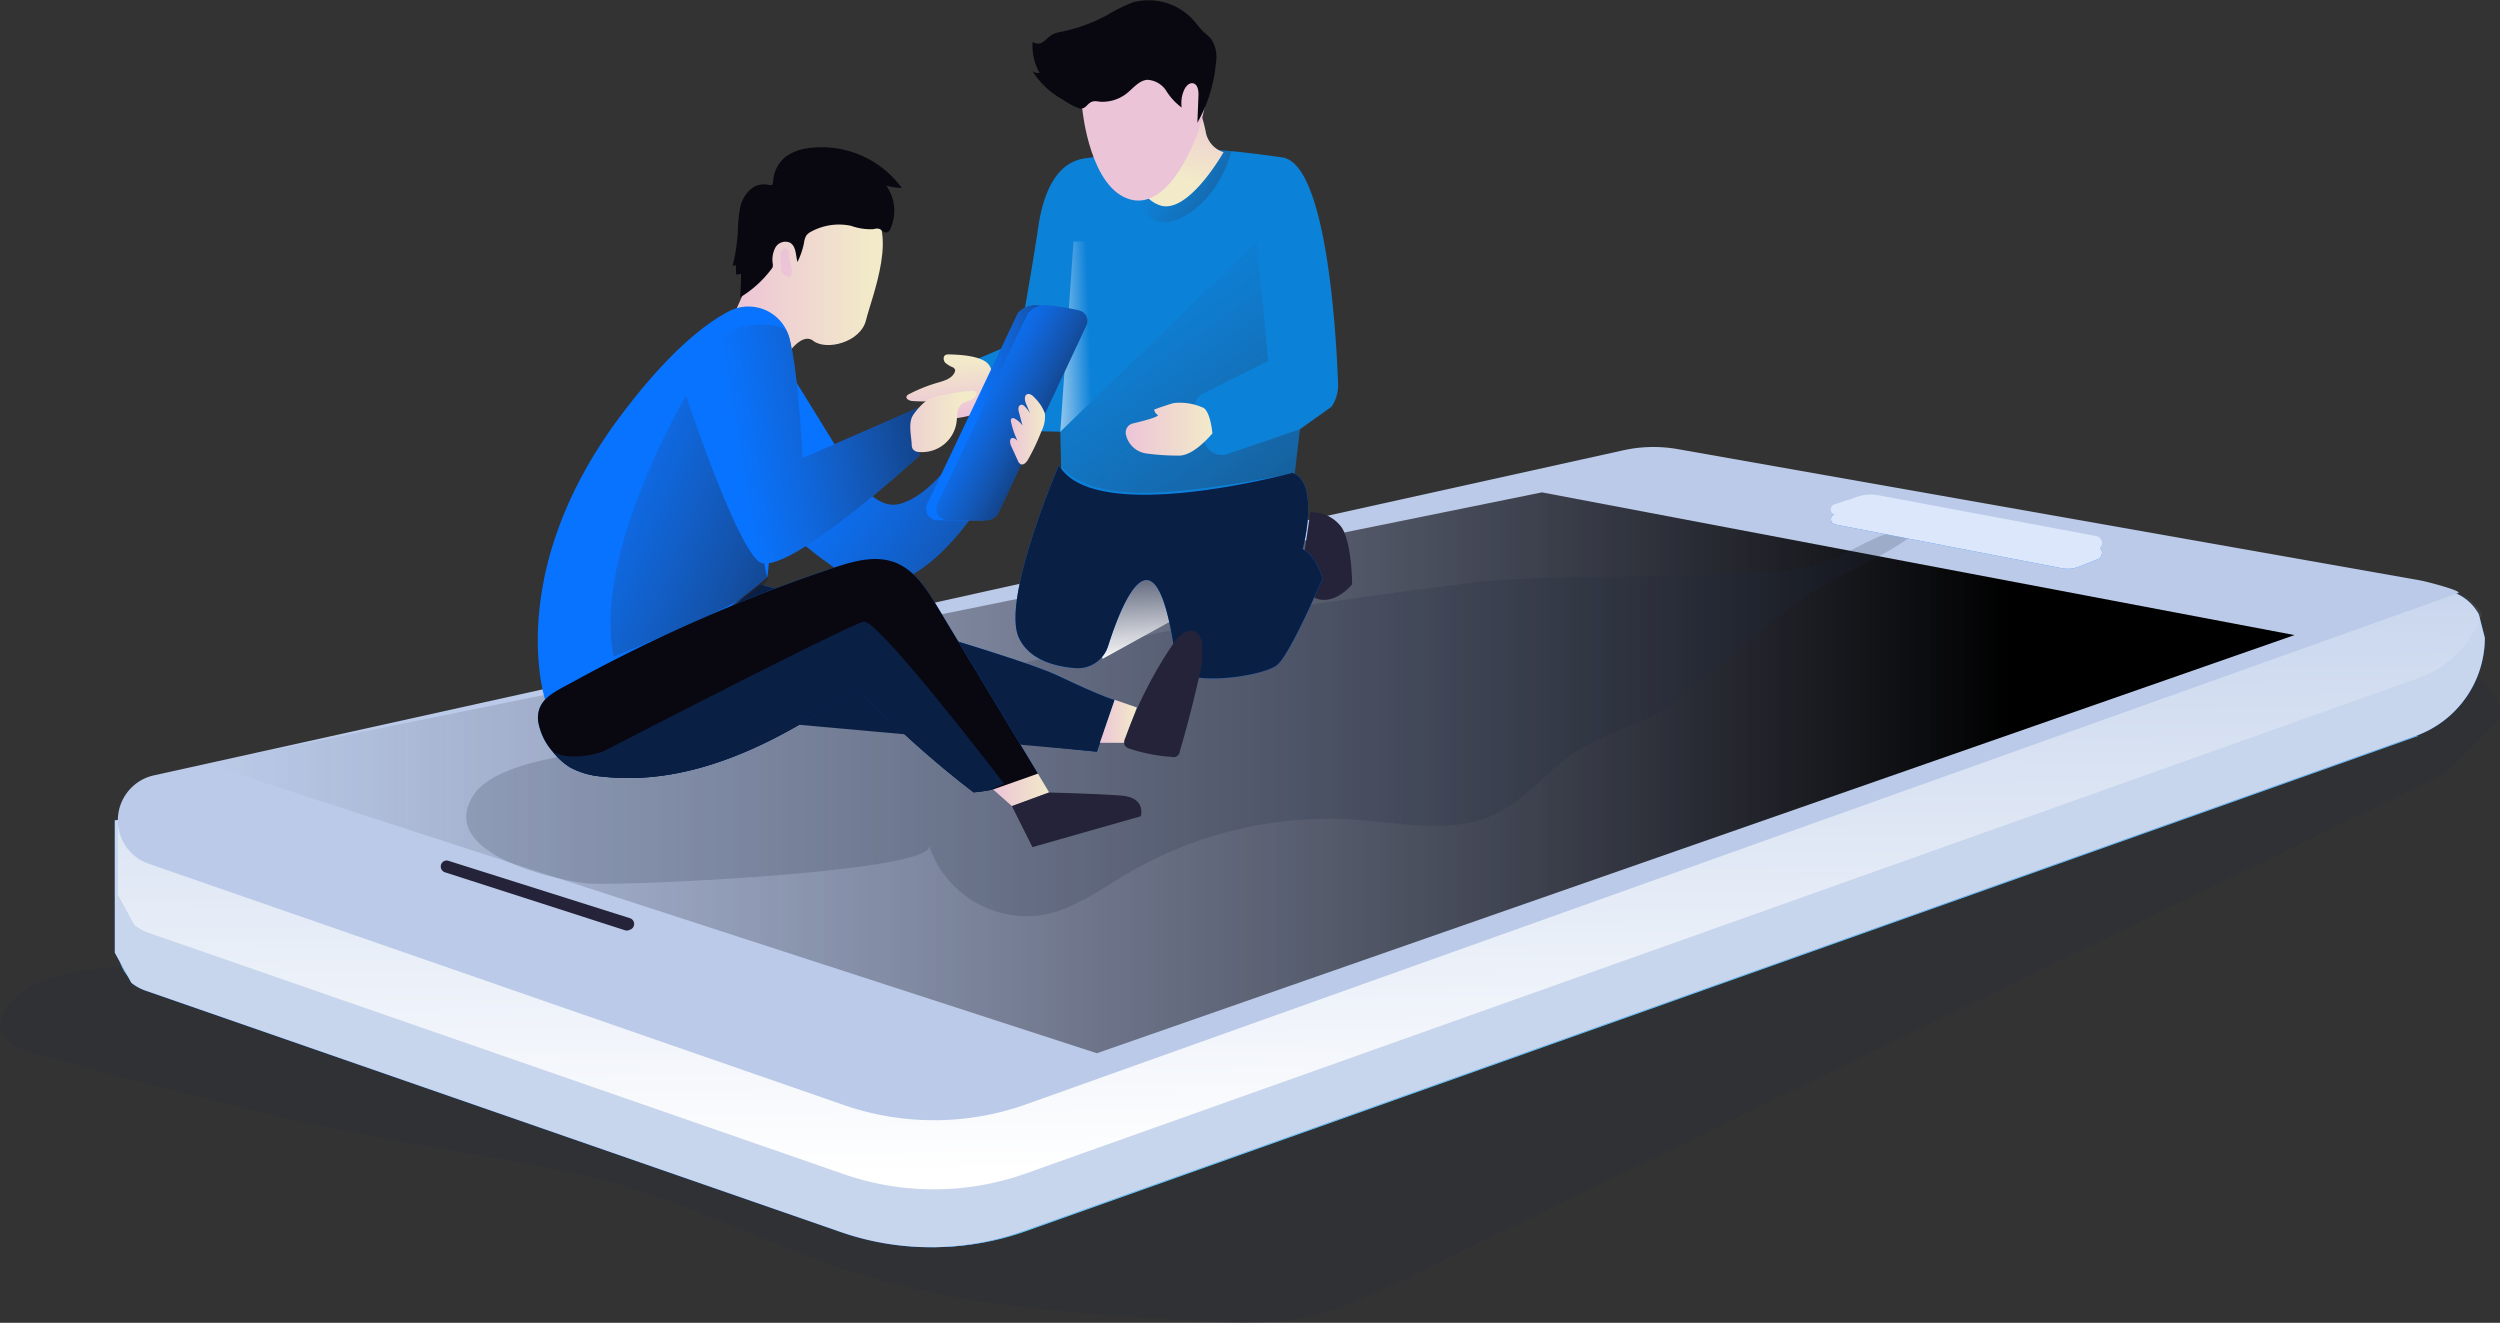 <svg xmlns="http://www.w3.org/2000/svg" xmlns:xlink="http://www.w3.org/1999/xlink" width="283.496" height="150" viewBox="0 0 283.496 150">
  <rect x="0" y="0" width="283.496" height="150" fill="#333333" stroke="none"/>
  <defs>
    <linearGradient id="linear-gradient" y1="0.5" x2="1" y2="0.5" gradientUnits="objectBoundingBox">
      <stop offset="0" stop-color="#ecc4d7"/>
      <stop offset="0.42" stop-color="#efd4d1"/>
      <stop offset="1" stop-color="#f2eac9"/>
    </linearGradient>
    <linearGradient id="linear-gradient-2" y1="0.5" x2="1" y2="0.5" gradientUnits="objectBoundingBox">
      <stop offset="0" stop-color="#68e1fd"/>
      <stop offset="1" stop-color="#69b9eb"/>
    </linearGradient>
    <linearGradient id="linear-gradient-3" x1="0.486" y1="-0.006" x2="0.535" y2="0.975" gradientUnits="objectBoundingBox">
      <stop offset="0.01" stop-color="#fff" stop-opacity="0"/>
      <stop offset="0.99" stop-color="#fff"/>
    </linearGradient>
    <linearGradient id="linear-gradient-4" x1="0.287" y1="0.486" x2="-0.324" y2="0.526" gradientUnits="objectBoundingBox">
      <stop offset="0.01" stop-color="#fff" stop-opacity="0"/>
      <stop offset="0.33" stop-color="#fff" stop-opacity="0.361"/>
      <stop offset="0.99" stop-color="#fff"/>
    </linearGradient>
    <linearGradient id="linear-gradient-5" x1="0.254" y1="0.359" x2="2.443" y2="1.217" gradientUnits="objectBoundingBox">
      <stop offset="0.01" stop-color="#3c3a52" stop-opacity="0"/>
      <stop offset="1"/>
    </linearGradient>
    <linearGradient id="linear-gradient-6" x1="0.521" y1="0.926" x2="0.482" y2="0.118" xlink:href="#linear-gradient"/>
    <linearGradient id="linear-gradient-7" x1="0.221" y1="0.446" x2="1.916" y2="1.65" xlink:href="#linear-gradient-5"/>
    <linearGradient id="linear-gradient-8" y1="0.5" x2="1" y2="0.5" gradientUnits="objectBoundingBox">
      <stop offset="0.01" stop-color="#3c3a52" stop-opacity="0"/>
      <stop offset="0.86"/>
    </linearGradient>
    <linearGradient id="linear-gradient-9" x1="0.495" y1="0.289" x2="0.542" y2="1.015" xlink:href="#linear-gradient-3"/>
    <linearGradient id="linear-gradient-10" x1="0.295" y1="0.5" x2="1.296" y2="0.5" xlink:href="#linear-gradient-5"/>
    <linearGradient id="linear-gradient-11" x1="0.266" y1="0.338" x2="1.005" y2="0.883" xlink:href="#linear-gradient-5"/>
    <linearGradient id="linear-gradient-12" x1="-0.072" y1="0.177" x2="1.92" y2="1.332" xlink:href="#linear-gradient-5"/>
    <linearGradient id="linear-gradient-13" x1="0.197" y1="0.522" x2="1.643" y2="0.263" xlink:href="#linear-gradient-5"/>
    <linearGradient id="linear-gradient-14" x1="-0.311" y1="0.499" x2="0.69" y2="0.499" xlink:href="#linear-gradient"/>
    <linearGradient id="linear-gradient-15" x1="0.708" y1="0.681" x2="4.435" y2="3.753" xlink:href="#linear-gradient"/>
    <linearGradient id="linear-gradient-16" x1="-0.013" y1="0.5" x2="0.995" y2="0.5" xlink:href="#linear-gradient"/>
    <linearGradient id="linear-gradient-17" x1="0" y1="0.5" x2="1" y2="0.5" xlink:href="#linear-gradient"/>
    <linearGradient id="linear-gradient-18" x1="0" y1="0.5" x2="1" y2="0.5" xlink:href="#linear-gradient"/>
    <linearGradient id="linear-gradient-19" x1="0.536" y1="0.252" x2="0.457" y2="0.82" gradientUnits="objectBoundingBox">
      <stop offset="0" stop-color="#ecc4d7"/>
      <stop offset="0.42" stop-color="#efd4d1"/>
      <stop offset="0.59" stop-color="#f0dace"/>
      <stop offset="1" stop-color="#f2eac9"/>
    </linearGradient>
    <linearGradient id="linear-gradient-20" x1="15.246" y1="-7.795" x2="16.269" y2="-7.795" xlink:href="#linear-gradient"/>
    <linearGradient id="linear-gradient-21" x1="0.27" y1="0.235" x2="1.76" y2="2.447" xlink:href="#linear-gradient-5"/>
    <linearGradient id="linear-gradient-22" x1="0" y1="0.501" x2="1" y2="0.501" xlink:href="#linear-gradient"/>
  </defs>
  <g id="mobile_testing" transform="translate(0.04 -23.025)">
    <path id="Path_551" data-name="Path 551" d="M283.428,381.791c.471-4.411-5.2-6.674-9.633-6.822-9.261-.306-18.368,2.064-27.505,3.592-23.955,4.042-48.508,2.491-72.663,4.988-18.736,1.937-37.118,6.292-55.575,10.046-21.674,4.4-43.492,7.978-65.366,11.246-10.7,1.6-21.519,3.7-32.3,4.62-4.971.427-18.664-.289-20.377,6.836-.409,1.7,1.7,2.807,3.382,3.261,13.892,3.764,27.8,7.527,41.972,10.1,9.2,1.675,18.526,2.856,27.426,5.708,7.785,2.5,15.137,6.237,22.9,8.787,13.145,4.318,27.148,5.119,40.964,5.883a46.347,46.347,0,0,0,10.269-.189c4.362-.733,8.408-2.687,12.385-4.62L277.4,387.835" transform="translate(0 -277.205)" fill="#1d2741" opacity="0.18"/>
    <path id="Path_552" data-name="Path 552" d="M242,236.095l5.274-11.824s5.714-2.752,9.667-.375.605,10.379,0,12.908-4.5,3.516-5.986,2.36-3.423,2.267-3.423,2.267Z" transform="translate(-158.771 -177.489)" fill="url(#linear-gradient)"/>
    <path id="Path_553" data-name="Path 553" d="M299.678,366.3l-157.91,56.17a31.173,31.173,0,0,1-20.666.083L42.294,395.2a5.459,5.459,0,0,1-1.634-.9,5.054,5.054,0,0,1-1.841-3.341,5.4,5.4,0,0,1-.041-.671,5.126,5.126,0,0,1,4.128-5.126l7.407-1.558,79.836-16.82,86.985-18.33,36.33,6.038,26.518,4.417Z" transform="translate(-25.463 -259.827)" fill="url(#linear-gradient-2)"/>
    <path id="Path_554" data-name="Path 554" d="M306.557,357.517a11.821,11.821,0,0,1-7.857,11.136l-157.911,56.17a31.172,31.172,0,0,1-20.666.083L41.309,397.538a5.459,5.459,0,0,1-1.634-.9L37.841,393.3l-.041-.076V378.214l91.385-9.1,123.3-12.289,48.047-4.782a5.47,5.47,0,0,1,5.35,2.821" transform="translate(-24.822 -262.168)" fill="#0873fe"/>
    <path id="Path_555" data-name="Path 555" d="M306.557,357.517a11.821,11.821,0,0,1-7.857,11.136l-157.911,56.17a31.172,31.172,0,0,1-20.666.083L41.309,397.538a5.459,5.459,0,0,1-1.634-.9L37.841,393.3l-.041-.076V378.214l91.385-9.1,123.3-12.289,48.047-4.782a5.47,5.47,0,0,1,5.35,2.821" transform="translate(-24.822 -262.168)" fill="#c7d5ed"/>
    <path id="Path_556" data-name="Path 556" d="M306.869,354.879a11.8,11.8,0,0,1-7.183,7.207l-157.91,56.173a31.172,31.172,0,0,1-20.666.079l-78.8-27.357a5.451,5.451,0,0,1-1.634-.9l-1.834-3.344-.041-.076v-8.449l91.385-9.1,123.294-12.289,48.047-4.782a5.47,5.47,0,0,1,5.35,2.821" transform="translate(-25.478 -262.168)" fill="url(#linear-gradient-3)"/>
    <path id="Path_557" data-name="Path 557" d="M304.182,321.684,141.8,379.653a31.152,31.152,0,0,1-20.666.079L42.312,352.375a5.22,5.22,0,0,1,.636-10.039L209.5,305.49a15.889,15.889,0,0,1,6.344-.11l84.078,14.866c.647.114,4.885,1.214,4.263,1.438" transform="translate(-25.481 -231.399)" fill="#bacae8"/>
    <path id="Path_560" data-name="Path 560" d="M325.293,228.624s1.686-9.554,2.126-12.688c.8-5.745,3.027-7.724,5.353-8.037,9.568-1.28,12.1-1.555,22.362-.1,5.054.716,6.12,20.2,6.323,25.689a4.307,4.307,0,0,1-.747,2.58l-3.581,2.556-1.06,8.99L330.2,248.97l-.244-10.066-10.221-.234.306-7.8Z" transform="translate(-209.759 -166.921)" fill="#0c81d8"/>
    <path id="Path_561" data-name="Path 561" d="M349.45,258.913l1.5-21.567s10.231-.3,10.187,1.283-7.459,16.194-7.459,16.194Z" transform="translate(-229.255 -186.931)" fill="url(#linear-gradient-4)"/>
    <path id="Path_562" data-name="Path 562" d="M382.046,206.639a2.752,2.752,0,0,1,1.741.306s-1.273,5.56-6.007,7.7-5.57-5.4-5.57-5.4Z" transform="translate(-244.184 -166.782)" fill="url(#linear-gradient-5)"/>
    <path id="Path_563" data-name="Path 563" d="M303.561,274.584a.836.836,0,0,0-.4.065c-.289.162-.258.616-.041.867a2.733,2.733,0,0,0,.839.52.509.509,0,0,1,.282.285.451.451,0,0,1-.041.282c-.3.716-1.159.967-1.9,1.18a17.655,17.655,0,0,0-3.258,1.3.547.547,0,0,0-.3.265c-.1.31.344.5.661.523a16.037,16.037,0,0,0,2.37,0c-.206.145-.444.344-.389.6s.3.327.516.344a2.224,2.224,0,0,1,.661.072c.344.141.5.568.819.781a1.483,1.483,0,0,0,1.032.141,10.355,10.355,0,0,0,1.968-.43,2.828,2.828,0,0,0,1.032-.523,2.753,2.753,0,0,0,.688-1.276c.323-1.032.74-3.1-.162-3.98S304.731,274.615,303.561,274.584Z" transform="translate(-195.981 -211.371)" fill="url(#linear-gradient-6)"/>
    <path id="Path_564" data-name="Path 564" d="M254.672,276.71l7.679,12.43s2.467,4.441,5.37,3.839,5.621-4.239,5.621-4.239L277.2,292.7s-6.072,10.252-12.705,9.354c-3.691-.5-11.6-8.178-11.6-8.178Z" transform="translate(-165.914 -212.768)" fill="#0873fe"/>
    <path id="Path_565" data-name="Path 565" d="M254.672,276.71l7.679,12.43s2.467,4.441,5.37,3.839,5.621-4.239,5.621-4.239L277.2,292.7s-6.072,10.252-12.705,9.354c-3.691-.5-11.6-8.178-11.6-8.178Z" transform="translate(-165.914 -212.768)" fill="url(#linear-gradient-7)"/>
    <path id="Path_566" data-name="Path 566" d="M67.72,272.08l151.539-30.77,85.34,16.183L168.79,304.911Z" transform="translate(-44.448 -162.451)" fill="url(#linear-gradient-8)"/>
    <path id="Path_567" data-name="Path 567" d="M206.137,368.462a11.706,11.706,0,0,0,12.757,7.913c3.612-.616,6.671-2.914,9.832-4.772a45.085,45.085,0,0,1,25.8-6.052c5.377.382,11.1,1.675,15.942-.688,3.358-1.641,5.707-4.816,8.814-6.881,2.628-1.755,5.707-2.68,8.553-4.046,4.431-2.126,9.464-7.71,16.586-12.9,4.2-3.065,11.508-5.9,13.445-8.057-3.987-1.084-7.593,3.5-13.445,4.128-12.237,1.276-28.389.489-36.959,1.593-10.221,1.314-20.453,2.632-30.55,4.682-21.567,4.376-42.615,10.1-64.334,13.789-4.314.736-15.454,1.376-18.141,5.666-4,6.416,8.687,9.42,12.788,9.922C170.513,373.148,207.049,371.507,206.137,368.462Z" transform="translate(-100.828 -249.568)" fill="#1d2741" opacity="0.18"/>
    <path id="Path_569" data-name="Path 569" d="M430.343,326.616a4.193,4.193,0,0,1,3.581,1.765c1.153,1.9,1.153,6.409,1.153,6.409s-1.94,2.425-4.1,1.589-1.256-5.573-1.256-5.573Z" transform="translate(-281.789 -245.503)" fill="#25233a"/>
    <path id="Path_570" data-name="Path 570" d="M360.11,351.568l7.782-4.29-.248-7.968s-9.089,3.409-9.241,3.867S360.11,351.568,360.11,351.568Z" transform="translate(-235.122 -253.831)" fill="url(#linear-gradient-9)"/>
    <path id="Path_571" data-name="Path 571" d="M339.609,311.12s-6.561,15.22-4.538,19.568c1.163,2.5,4.091,3.258,6.368,3.44a3.6,3.6,0,0,0,3.74-2.491c1.62-5.1,5.58-14.931,7.734,2.03.344,2.787,9.9,1.445,11.463.083s5.126-9.795,5.126-9.795-.753-2.632-2.25-3.313c0,0,2-7.483-1.142-8.663C366.1,311.983,343.607,318.111,339.609,311.12Z" transform="translate(-219.569 -235.34)" fill="#0873fe"/>
    <path id="Path_572" data-name="Path 572" d="M339.609,311.12s-6.561,15.22-4.538,19.568c1.163,2.5,4.091,3.258,6.368,3.44a3.6,3.6,0,0,0,3.74-2.491c1.62-5.1,5.58-14.931,7.734,2.03.344,2.787,9.9,1.445,11.463.083s5.126-9.795,5.126-9.795-.753-2.632-2.25-3.313c0,0,2-7.483-1.142-8.663C366.1,311.983,343.607,318.111,339.609,311.12Z" transform="translate(-219.569 -235.34)" fill="#0a1f44"/>
    <path id="Path_573" data-name="Path 573" d="M218.724,350.38s28.506,7.844,33.78,10.359,6.444,2.752,6.444,2.752l-2.023,5.873-54.845-5.642Z" transform="translate(-132.585 -261.093)" fill="#0873fe"/>
    <path id="Path_574" data-name="Path 574" d="M218.724,350.38s28.506,7.844,33.78,10.359,6.444,2.752,6.444,2.752l-2.023,5.873-54.845-5.642Z" transform="translate(-132.585 -261.093)" fill="#0a1f44"/>
    <path id="Path_575" data-name="Path 575" d="M287.534,300.669l-10.692-2.694-5.8-7.465-23.508,7.465,1.046,1.569,38.163,3.433Z" transform="translate(-162.398 -194.724)" fill="#0a1f44"/>
    <path id="Path_576" data-name="Path 576" d="M145.7,442.75l20.4,6.568a.688.688,0,0,0,.458,0l.162-.062a.688.688,0,0,0-.038-1.3l-20.559-6.5a.664.664,0,0,0-.447,0h0a.688.688,0,0,0,.027,1.294Z" transform="translate(-95.293 -320.811)" fill="#25233a"/>
    <path id="Path_577" data-name="Path 577" d="M624.07,328.92" transform="translate(-409.397 -247.016)" fill="#fff"/>
    <path id="Path_578" data-name="Path 578" d="M603.945,326.31l25.692,4.961a3.5,3.5,0,0,0,1.978-.186l2.064-.815a.8.8,0,0,0-.148-1.538l-24.725-4.62a4.473,4.473,0,0,0-2.233.148l-2.694.881a.606.606,0,0,0,.065,1.17Z" transform="translate(-395.877 -243.811)" fill="#0873fe"/>
    <path id="Path_579" data-name="Path 579" d="M603.945,326.31l25.692,4.961a3.5,3.5,0,0,0,1.978-.186l2.064-.815a.8.8,0,0,0-.148-1.538l-24.725-4.62a4.473,4.473,0,0,0-2.233.148l-2.694.881a.606.606,0,0,0,.065,1.17Z" transform="translate(-395.877 -243.811)" fill="#dce7fb"/>
    <path id="Path_580" data-name="Path 580" d="M603.924,323.057l25.692,4.964a3.563,3.563,0,0,0,1.978-.186l2.064-.815a.8.8,0,0,0-.148-1.538l-24.726-4.631a4.513,4.513,0,0,0-2.233.144l-2.7.888a.605.605,0,0,0,.072,1.173Z" transform="translate(-395.856 -241.672)" fill="#dce7fb"/>
    <path id="Path_581" data-name="Path 581" d="M315.616,259.329a2.566,2.566,0,0,1,2.367-.9,34.258,34.258,0,0,1,4.909.929l-11.009,23.435h-5.357a1.3,1.3,0,0,1-1.173-1.851Z" transform="translate(-200.247 -200.771)" fill="#0873fe"/>
    <path id="Path_582" data-name="Path 582" d="M315.616,259.329a2.566,2.566,0,0,1,2.367-.9,34.258,34.258,0,0,1,4.909.929l-11.009,23.435h-5.357a1.3,1.3,0,0,1-1.173-1.851Z" transform="translate(-200.247 -200.771)" fill="url(#linear-gradient-10)"/>
    <path id="Path_583" data-name="Path 583" d="M318.962,259.329a2.575,2.575,0,0,1,2.37-.9,24.038,24.038,0,0,1,3.44.578,1.2,1.2,0,0,1,.822,1.689l-9.925,21.168a1.613,1.613,0,0,1-1.462.929h-4.338a1.293,1.293,0,0,1-1.17-1.851Z" transform="translate(-202.441 -200.771)" fill="#0873fe"/>
    <path id="Path_584" data-name="Path 584" d="M318.962,259.329a2.575,2.575,0,0,1,2.37-.9,24.038,24.038,0,0,1,3.44.578,1.2,1.2,0,0,1,.822,1.689l-9.925,21.168a1.613,1.613,0,0,1-1.462.929h-4.338a1.293,1.293,0,0,1-1.17-1.851Z" transform="translate(-202.441 -200.771)" fill="url(#linear-gradient-11)"/>
    <path id="Path_585" data-name="Path 585" d="M178.084,303.449s-4.871-14.494,8.6-32.373c5.078-6.743,9.137-10.145,12.223-11.769a4.81,4.81,0,0,1,6.987,4.782c-.908,8.728-2.618,25.211-2.618,25.345S182.894,306.242,178.084,303.449Z" transform="translate(-116.281 -200.989)" fill="#0873fe"/>
    <path id="Path_586" data-name="Path 586" d="M209.743,288.17s-10.644,17.859-8.205,29.587c0,0,18.444-7.283,17.436-9.045s-.829-20.552-.829-20.552Z" transform="translate(-131.99 -220.279)" fill="url(#linear-gradient-12)"/>
    <path id="Path_587" data-name="Path 587" d="M233.966,366.368a19.913,19.913,0,0,1-5.5,1.875q-.893.165-1.792.248a111.555,111.555,0,0,1-13.2-11.9c-8.539,6.014-18.526,11.281-28.9,10.111a9.151,9.151,0,0,1-3.678-1.056,7.911,7.911,0,0,1-1.961-1.779,6.911,6.911,0,0,1-1.658-3.544c-.162-2.408,1.854-3.206,3.829-4.293a180.158,180.158,0,0,1,29.673-13c2.257-.757,4.748-1.466,6.973-.616s3.6,3.01,4.816,5.043Z" transform="translate(-116.306 -255.613)" fill="#0873fe"/>
    <path id="Path_588" data-name="Path 588" d="M233.966,366.368a19.913,19.913,0,0,1-5.5,1.875q-.893.165-1.792.248a111.555,111.555,0,0,1-13.2-11.9c-8.539,6.014-18.526,11.281-28.9,10.111a9.151,9.151,0,0,1-3.678-1.056,7.911,7.911,0,0,1-1.961-1.779,6.911,6.911,0,0,1-1.658-3.544c-.162-2.408,1.854-3.206,3.829-4.293a180.158,180.158,0,0,1,29.673-13c2.257-.757,4.748-1.466,6.973-.616s3.6,3.01,4.816,5.043Z" transform="translate(-116.306 -255.613)" fill="#090811"/>
    <path id="Path_589" data-name="Path 589" d="M226.08,272.818s5.477,16.548,8.229,18.791,18.234-11.976,18.234-11.976v-5.5l-13.231,5.756s-.705-13.761-2.026-14.614S227.728,263.464,226.08,272.818Z" transform="translate(-148.328 -204.926)" fill="#0873fe"/>
    <path id="Path_590" data-name="Path 590" d="M226.08,272.818s5.477,16.548,8.229,18.791,18.234-11.976,18.234-11.976v-5.5l-13.231,5.756s-.705-13.761-2.026-14.614S227.728,263.464,226.08,272.818Z" transform="translate(-148.328 -204.926)" fill="url(#linear-gradient-13)"/>
    <path id="Path_591" data-name="Path 591" d="M302.653,287.369a6.009,6.009,0,0,1,1.541-.344,13.648,13.648,0,0,1,2.718-.4c1.256,0,.313.9-.048,1.032a3.26,3.26,0,0,0-1.049.471c-.533.454-.475,1.266-.557,1.961a3.946,3.946,0,0,1-4.245,3.461.933.933,0,0,1-.722-.32,1.032,1.032,0,0,1-.127-.547c-.045-.956-.4-2.377.11-3.234C300.62,288.845,301.9,287.369,302.653,287.369Z" transform="translate(-196.817 -219.268)" fill="url(#linear-gradient-14)"/>
    <path id="Path_592" data-name="Path 592" d="M243.656,210.907a3.7,3.7,0,0,0-1.376,2.267,16.381,16.381,0,0,0-.251,2.694,21.734,21.734,0,0,1-.6,3.9.482.482,0,0,1,.344-.117,5.436,5.436,0,0,1,.048,1.084l.568-.093q0,1.331-.1,2.663a12.422,12.422,0,0,0,3.519-3.175.9.9,0,0,0,.155-.224.929.929,0,0,0,.024-.413,2.938,2.938,0,0,1,.306-1.851,1.308,1.308,0,0,1,1.644-.54c.705.4.647,1.411.85,2.195a8.573,8.573,0,0,0,.747-2.195,2.126,2.126,0,0,1,.261-.812,1.692,1.692,0,0,1,.6-.468,6.6,6.6,0,0,1,4.472-.63,6.453,6.453,0,0,0,2.542.378,1.345,1.345,0,0,1,.581-.052c.344.083.6.509.943.427a.688.688,0,0,0,.392-.416,4.9,4.9,0,0,0-.468-4.885,8,8,0,0,0,1.761.258,11.225,11.225,0,0,0-10.717-4.5,5.412,5.412,0,0,0-2.484.984,3.812,3.812,0,0,0-1.376,2.652c-.076.747-.21.526-.85.461A2.319,2.319,0,0,0,243.656,210.907Z" transform="translate(-158.397 -166.56)" fill="#090811"/>
    <path id="Path_593" data-name="Path 593" d="M257.14,240.4c0,.244.062.485.076.729.024.43-.089.908.155,1.266a1.466,1.466,0,0,0,.585.427.344.344,0,0,0,.224.055.306.306,0,0,0,.2-.224,1.858,1.858,0,0,0,0-1.032,6.984,6.984,0,0,1-.206-.994c-.021-.244.041-.6-.131-.808C257.635,239.326,257.137,239.966,257.14,240.4Z" transform="translate(-168.702 -188.45)" fill="url(#linear-gradient-15)"/>
    <path id="Path_594" data-name="Path 594" d="M335.676,288.068c-.237-.265-.6-.547-.9-.372s-.227.688-.083,1.032.32.774.482,1.159a3.659,3.659,0,0,0-.65-.857.537.537,0,0,0-.3-.176.4.4,0,0,0-.378.323,1.148,1.148,0,0,0,.052.537l.392,1.514a2.409,2.409,0,0,0-.857-.777.344.344,0,0,0-.344-.045c-.134.083-.124.279-.089.433a9.786,9.786,0,0,0,.733,2.112c-.189-.2-.464-.409-.688-.279s-.179.561-.048.843l.757,1.651a.8.8,0,0,0,.344.44c.344.134.654-.227.833-.54a24.024,24.024,0,0,0,1.5-3.169,3.7,3.7,0,0,0,.4-2.064A4.852,4.852,0,0,0,335.676,288.068Z" transform="translate(-218.388 -219.939)" fill="url(#linear-gradient-16)"/>
    <path id="Path_595" data-name="Path 595" d="M362.5,314.558h2.759l1.428-4.008-2.508-.87Z" transform="translate(-237.815 -207.299)" fill="url(#linear-gradient-17)"/>
    <path id="Path_596" data-name="Path 596" d="M376.125,367.11a3.907,3.907,0,0,1,1.08-1.146,1.411,1.411,0,0,1,1.493-.059,1.786,1.786,0,0,1,.633,1.232,10.525,10.525,0,0,1-.361,3.96q-.943,4.173-2.147,8.281a.722.722,0,0,1-.936.63,18.613,18.613,0,0,1-4.727-.919.984.984,0,0,1-.575-.361,1.032,1.032,0,0,1,.062-.881A47.6,47.6,0,0,1,376.125,367.11Z" transform="translate(-243.073 -271.156)" fill="#25233a"/>
    <path id="Path_597" data-name="Path 597" d="M327.3,335.813l2.133,1.885,4.221-1.555-1.273-2.123Z" transform="translate(-214.725 -223.265)" fill="url(#linear-gradient-18)"/>
    <path id="Path_598" data-name="Path 598" d="M333.5,420.541l2.329,4.651,12.292-3.5s.643-2.126-2.216-2.346-8.184-.347-8.184-.347Z" transform="translate(-218.792 -306.106)" fill="#25233a"/>
    <path id="Path_599" data-name="Path 599" d="M233.308,381.048l-1.648.743c-.6.11-1.194.193-1.792.248a111.546,111.546,0,0,1-13.2-11.9c-8.539,6.014-18.526,11.281-28.9,10.111a9.151,9.151,0,0,1-3.678-1.056,7.912,7.912,0,0,1-1.961-1.779h0c2.147,1.263,5.707,0,5.707,0s27.959-14.449,29.587-14.731S233.308,381.048,233.308,381.048Z" transform="translate(-119.498 -269.162)" fill="#0a1f44"/>
    <path id="Path_600" data-name="Path 600" d="M373.552,195.881s-.248,4.858,2.966,6.014,7.249-6.014,7.249-6.014a2.957,2.957,0,0,1-2.03-2.391C379.648,183.712,375.967,195.151,373.552,195.881Z" transform="translate(-245.061 -155.598)" fill="url(#linear-gradient-19)"/>
    <path id="Path_601" data-name="Path 601" d="M356.376,180.933s.877,8.945,5.5,10.108,7.569-7.6,7.569-7.6,3.306-9.062-1.772-9.082S354.8,171.623,356.376,180.933Z" transform="translate(-233.663 -145.377)" fill="url(#linear-gradient-20)"/>
    <path id="Path_602" data-name="Path 602" d="M376.655,258.675l-8.215,2.807a2.023,2.023,0,0,1-2.594-1.335l-1.066-3.578a1.624,1.624,0,0,1,.822-1.909l7.459-3.743-1.3-13.527L349.49,258.957l.093,3.784s1.2,2.69,7.706,3.1,18.8-2.219,18.8-2.219Z" transform="translate(-229.281 -186.975)" fill="url(#linear-gradient-21)"/>
    <path id="Path_603" data-name="Path 603" d="M379.718,290.968a6.509,6.509,0,0,0-3.282-.5c-1.218.358-2.209.743-2.209.743a.846.846,0,0,0,.4.6c.261.186-1.589.688-2.811.97a1.066,1.066,0,0,0-.791,1.269h0a2.752,2.752,0,0,0,2.367,2.143,26.249,26.249,0,0,0,3.784.231c1.72-.11,3.657-2.525,3.657-2.525S380.605,291.285,379.718,290.968Z" transform="translate(-243.387 -221.738)" fill="url(#linear-gradient-22)"/>
    <path id="Path_604" data-name="Path 604" d="M340.27,165.832a.919.919,0,0,0,.808.193,6.034,6.034,0,0,1-.778-3.516.956.956,0,0,0,1.2,0c.365-.237.636-.6,1.032-.812a3.393,3.393,0,0,1,1.032-.32,19.035,19.035,0,0,0,5.16-1.875,17.284,17.284,0,0,1,2.983-1.472,6.849,6.849,0,0,1,6.98,2.222,14.68,14.68,0,0,0,.98,1.135,8.869,8.869,0,0,1,.857.791,3.726,3.726,0,0,1,.554,2.711,16.727,16.727,0,0,1-2.105,6.808l.124-3.1c.021-.547-.079-1.266-.619-1.376-.44-.089-.815.344-1,.747a3.643,3.643,0,0,0-.286,2,6.782,6.782,0,0,1-1.744-1.885,2.708,2.708,0,0,0-2.14-1.256c-.96.072-1.61.96-2.367,1.558a4.428,4.428,0,0,1-3.148.912,1.579,1.579,0,0,0-.74,0c-.64.241-.664.836-1.407.791a8.177,8.177,0,0,1-1.954-1.032A9.309,9.309,0,0,1,340.27,165.832Z" transform="translate(-223.233 -134.751)" fill="#090811"/>
    <path id="Path_608" data-name="Path 608" d="M592.082,330.76Z" transform="translate(-395.553 -248.223)" fill="#0873fe"/>
  </g>
</svg>
